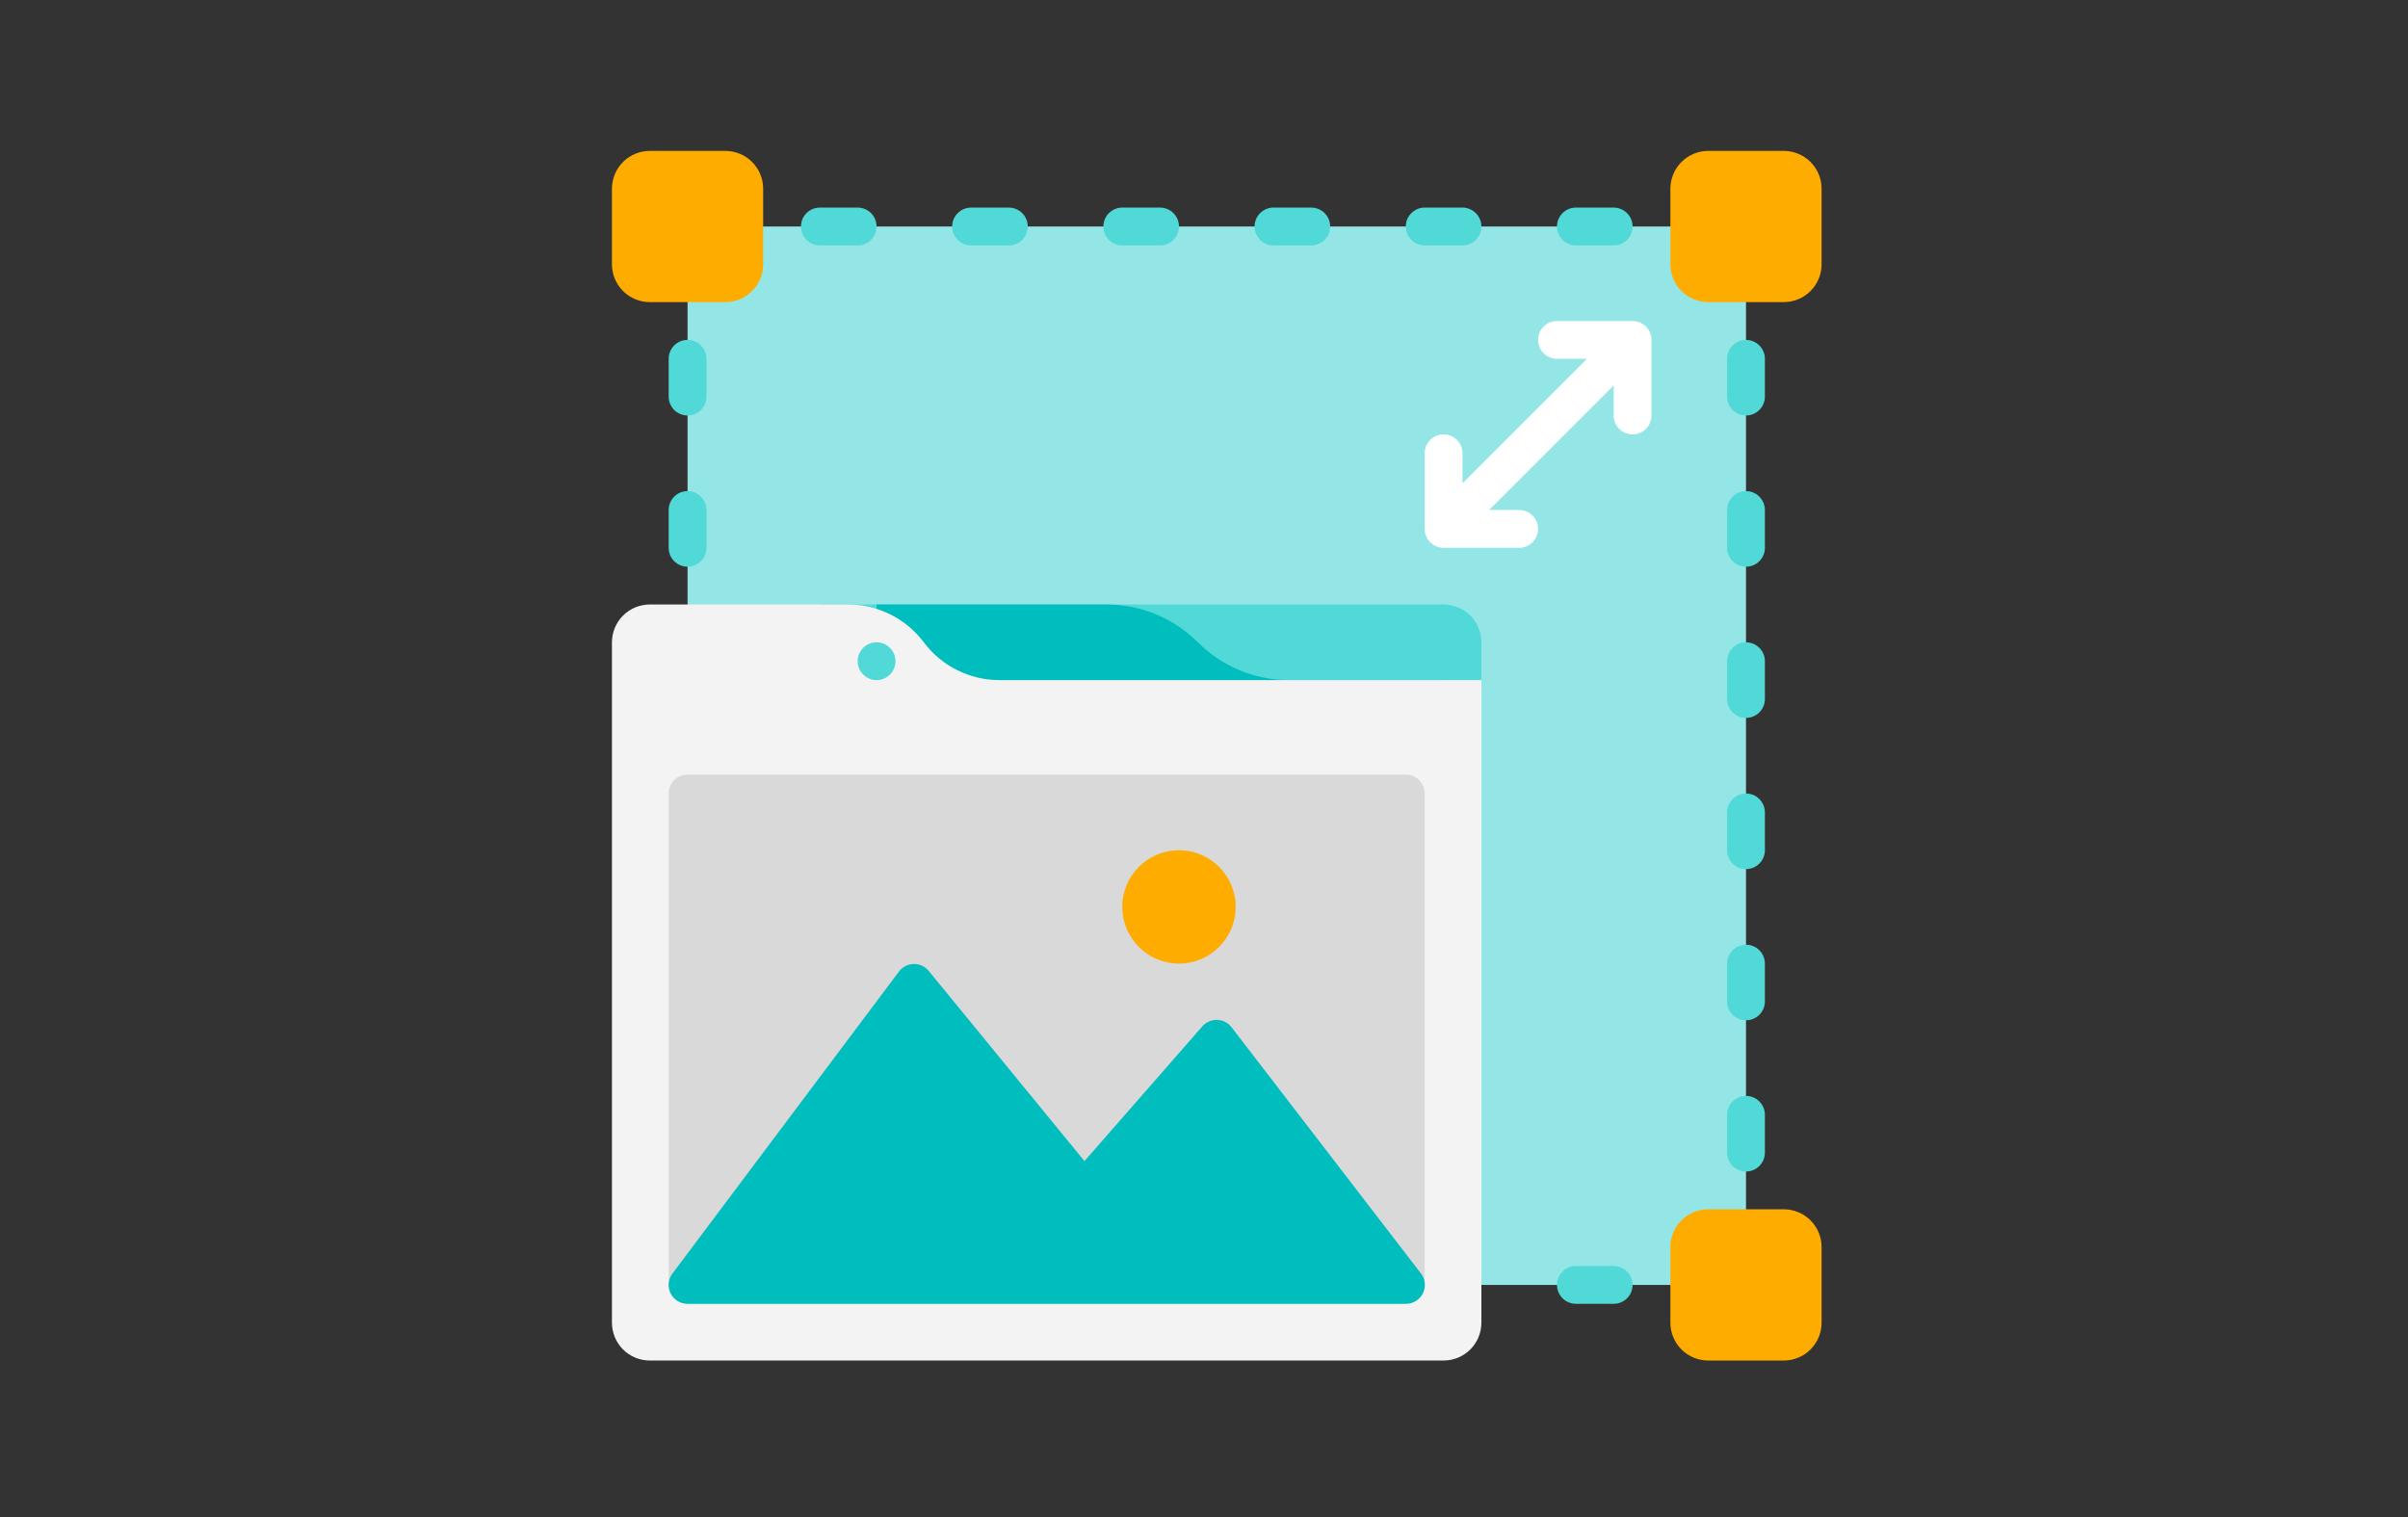 <svg xmlns="http://www.w3.org/2000/svg" xmlns:xlink="http://www.w3.org/1999/xlink" width="400" zoomAndPan="magnify" viewBox="0 0 300 189" height="252" preserveAspectRatio="xMidYMid meet" version="1.0"><rect x="0" y="0" width="300" height="189" fill="#333333" stroke="none"/><defs><clipPath id="f7218341c6"><path d="M 76.238 18.801 L 96 18.801 L 96 38 L 76.238 38 Z M 76.238 18.801 " clip-rule="nonzero"/></clipPath><clipPath id="f98d3d8246"><path d="M 208 18.801 L 226.941 18.801 L 226.941 38 L 208 38 Z M 208 18.801 " clip-rule="nonzero"/></clipPath><clipPath id="0add879fb4"><path d="M 208 150 L 226.941 150 L 226.941 169.504 L 208 169.504 Z M 208 150 " clip-rule="nonzero"/></clipPath><clipPath id="0d7bca4995"><path d="M 76.238 75 L 185 75 L 185 169.504 L 76.238 169.504 Z M 76.238 75 " clip-rule="nonzero"/></clipPath></defs><path fill="#93e6e5" d="M 85.66 28.219 L 217.523 28.219 L 217.523 160.086 L 85.66 160.086 Z M 85.66 28.219 " fill-opacity="1" fill-rule="nonzero"/><path fill="#50d9d7" d="M 102.141 75.312 L 179.848 75.312 C 180.156 75.312 180.465 75.344 180.766 75.406 C 181.07 75.465 181.363 75.555 181.648 75.672 C 181.938 75.789 182.207 75.938 182.465 76.109 C 182.723 76.281 182.961 76.477 183.18 76.695 C 183.398 76.91 183.594 77.148 183.766 77.406 C 183.938 77.664 184.082 77.938 184.199 78.223 C 184.316 78.508 184.406 78.801 184.469 79.105 C 184.527 79.406 184.559 79.715 184.559 80.023 L 184.559 84.734 L 102.141 84.734 Z M 102.141 75.312 " fill-opacity="1" fill-rule="nonzero"/><path fill="#00bebd" d="M 109.207 75.312 L 137.863 75.312 C 139.996 75.316 142.047 75.723 144.02 76.539 C 145.988 77.355 147.727 78.516 149.238 80.023 C 150.746 81.531 152.484 82.695 154.453 83.512 C 156.426 84.328 158.477 84.734 160.609 84.734 L 179.848 84.734 L 179.848 94.152 L 109.207 94.152 Z M 109.207 75.312 " fill-opacity="1" fill-rule="nonzero"/><g clip-path="url(#f7218341c6)"><path fill="#ffac00" d="M 80.949 18.801 L 90.367 18.801 C 90.676 18.801 90.984 18.832 91.289 18.891 C 91.59 18.953 91.887 19.039 92.172 19.16 C 92.457 19.277 92.727 19.422 92.984 19.594 C 93.242 19.766 93.48 19.961 93.699 20.18 C 93.918 20.398 94.113 20.637 94.285 20.895 C 94.457 21.152 94.602 21.422 94.719 21.707 C 94.836 21.992 94.926 22.289 94.988 22.59 C 95.047 22.895 95.078 23.199 95.078 23.512 L 95.078 32.93 C 95.078 33.238 95.047 33.543 94.988 33.848 C 94.926 34.152 94.836 34.445 94.719 34.73 C 94.602 35.016 94.457 35.289 94.285 35.547 C 94.113 35.801 93.918 36.039 93.699 36.258 C 93.48 36.477 93.242 36.672 92.984 36.844 C 92.727 37.016 92.457 37.16 92.172 37.281 C 91.887 37.398 91.59 37.488 91.289 37.547 C 90.984 37.609 90.676 37.637 90.367 37.637 L 80.949 37.637 C 80.641 37.637 80.336 37.609 80.031 37.547 C 79.727 37.488 79.434 37.398 79.148 37.281 C 78.863 37.16 78.59 37.016 78.332 36.844 C 78.074 36.672 77.84 36.477 77.621 36.258 C 77.402 36.039 77.207 35.801 77.035 35.547 C 76.863 35.289 76.719 35.016 76.598 34.73 C 76.48 34.445 76.391 34.152 76.332 33.848 C 76.27 33.543 76.238 33.238 76.238 32.93 L 76.238 23.512 C 76.238 23.199 76.27 22.895 76.332 22.59 C 76.391 22.289 76.48 21.992 76.598 21.707 C 76.719 21.422 76.863 21.152 77.035 20.895 C 77.207 20.637 77.402 20.398 77.621 20.18 C 77.84 19.961 78.074 19.766 78.332 19.594 C 78.59 19.422 78.863 19.277 79.148 19.16 C 79.434 19.039 79.727 18.953 80.031 18.891 C 80.336 18.832 80.641 18.801 80.949 18.801 Z M 80.949 18.801 " fill-opacity="1" fill-rule="nonzero"/></g><g clip-path="url(#f98d3d8246)"><path fill="#ffac00" d="M 212.812 18.801 L 222.234 18.801 C 222.543 18.801 222.848 18.832 223.152 18.891 C 223.457 18.953 223.75 19.039 224.035 19.16 C 224.32 19.277 224.594 19.422 224.852 19.594 C 225.105 19.766 225.344 19.961 225.562 20.18 C 225.781 20.398 225.977 20.637 226.148 20.895 C 226.32 21.152 226.465 21.422 226.586 21.707 C 226.703 21.992 226.793 22.289 226.852 22.59 C 226.914 22.895 226.941 23.199 226.941 23.512 L 226.941 32.93 C 226.941 33.238 226.914 33.543 226.852 33.848 C 226.793 34.152 226.703 34.445 226.586 34.73 C 226.465 35.016 226.32 35.289 226.148 35.547 C 225.977 35.801 225.781 36.039 225.562 36.258 C 225.344 36.477 225.105 36.672 224.852 36.844 C 224.594 37.016 224.32 37.16 224.035 37.281 C 223.75 37.398 223.457 37.488 223.152 37.547 C 222.848 37.609 222.543 37.637 222.234 37.637 L 212.812 37.637 C 212.504 37.637 212.199 37.609 211.895 37.547 C 211.594 37.488 211.297 37.398 211.012 37.281 C 210.727 37.16 210.453 37.016 210.199 36.844 C 209.941 36.672 209.703 36.477 209.484 36.258 C 209.266 36.039 209.07 35.801 208.898 35.547 C 208.727 35.289 208.582 35.016 208.465 34.73 C 208.344 34.445 208.254 34.152 208.195 33.848 C 208.137 33.543 208.105 33.238 208.105 32.93 L 208.105 23.512 C 208.105 23.199 208.137 22.895 208.195 22.59 C 208.254 22.289 208.344 21.992 208.465 21.707 C 208.582 21.422 208.727 21.152 208.898 20.895 C 209.07 20.637 209.266 20.398 209.484 20.18 C 209.703 19.961 209.941 19.766 210.199 19.594 C 210.453 19.422 210.727 19.277 211.012 19.16 C 211.297 19.039 211.594 18.953 211.895 18.891 C 212.199 18.832 212.504 18.801 212.812 18.801 Z M 212.812 18.801 " fill-opacity="1" fill-rule="nonzero"/></g><g clip-path="url(#0add879fb4)"><path fill="#ffac00" d="M 212.812 150.664 L 222.234 150.664 C 222.543 150.664 222.848 150.695 223.152 150.754 C 223.457 150.816 223.75 150.906 224.035 151.023 C 224.32 151.141 224.594 151.289 224.852 151.461 C 225.105 151.629 225.344 151.824 225.562 152.043 C 225.781 152.262 225.977 152.5 226.148 152.758 C 226.32 153.016 226.465 153.285 226.586 153.574 C 226.703 153.859 226.793 154.152 226.852 154.457 C 226.914 154.758 226.941 155.066 226.941 155.375 L 226.941 164.793 C 226.941 165.102 226.914 165.41 226.852 165.711 C 226.793 166.016 226.703 166.309 226.586 166.598 C 226.465 166.883 226.32 167.152 226.148 167.41 C 225.977 167.668 225.781 167.906 225.562 168.125 C 225.344 168.344 225.105 168.539 224.852 168.711 C 224.594 168.883 224.32 169.027 224.035 169.145 C 223.75 169.262 223.457 169.352 223.152 169.414 C 222.848 169.473 222.543 169.504 222.234 169.504 L 212.812 169.504 C 212.504 169.504 212.199 169.473 211.895 169.414 C 211.594 169.352 211.297 169.262 211.012 169.145 C 210.727 169.027 210.453 168.883 210.199 168.711 C 209.941 168.539 209.703 168.344 209.484 168.125 C 209.266 167.906 209.07 167.668 208.898 167.41 C 208.727 167.152 208.582 166.883 208.465 166.598 C 208.344 166.309 208.254 166.016 208.195 165.711 C 208.137 165.41 208.105 165.102 208.105 164.793 L 208.105 155.375 C 208.105 155.066 208.137 154.758 208.195 154.457 C 208.254 154.152 208.344 153.859 208.465 153.574 C 208.582 153.285 208.727 153.016 208.898 152.758 C 209.07 152.5 209.266 152.262 209.484 152.043 C 209.703 151.824 209.941 151.629 210.199 151.461 C 210.453 151.289 210.727 151.141 211.012 151.023 C 211.297 150.906 211.594 150.816 211.895 150.754 C 212.199 150.695 212.504 150.664 212.812 150.664 Z M 212.812 150.664 " fill-opacity="1" fill-rule="nonzero"/></g><g clip-path="url(#0d7bca4995)"><path fill="#f3f3f3" d="M 76.238 164.793 L 76.238 80.023 C 76.238 79.715 76.27 79.406 76.332 79.105 C 76.391 78.801 76.48 78.508 76.598 78.223 C 76.719 77.938 76.863 77.664 77.035 77.406 C 77.207 77.148 77.402 76.91 77.621 76.695 C 77.84 76.477 78.074 76.281 78.332 76.109 C 78.59 75.938 78.863 75.789 79.148 75.672 C 79.434 75.555 79.727 75.465 80.031 75.406 C 80.336 75.344 80.641 75.312 80.949 75.312 L 105.676 75.312 C 106.59 75.312 107.488 75.418 108.379 75.629 C 109.27 75.84 110.121 76.148 110.941 76.559 C 111.758 76.965 112.516 77.461 113.219 78.047 C 113.918 78.633 114.543 79.293 115.094 80.023 C 115.641 80.754 116.266 81.414 116.969 82 C 117.668 82.586 118.43 83.082 119.246 83.488 C 120.062 83.898 120.918 84.207 121.809 84.418 C 122.695 84.629 123.598 84.734 124.512 84.734 L 184.559 84.734 L 184.559 164.793 C 184.559 165.102 184.527 165.41 184.469 165.711 C 184.406 166.016 184.316 166.309 184.199 166.598 C 184.082 166.883 183.938 167.152 183.766 167.41 C 183.594 167.668 183.398 167.906 183.18 168.125 C 182.961 168.344 182.723 168.539 182.465 168.711 C 182.207 168.883 181.938 169.027 181.648 169.145 C 181.363 169.262 181.07 169.352 180.766 169.414 C 180.465 169.473 180.156 169.504 179.848 169.504 L 80.949 169.504 C 80.641 169.504 80.336 169.473 80.031 169.414 C 79.727 169.352 79.434 169.262 79.148 169.145 C 78.863 169.027 78.59 168.883 78.332 168.711 C 78.074 168.539 77.84 168.344 77.621 168.125 C 77.402 167.906 77.207 167.668 77.035 167.41 C 76.863 167.152 76.719 166.883 76.598 166.598 C 76.48 166.309 76.391 166.016 76.332 165.711 C 76.27 165.41 76.238 165.102 76.238 164.793 Z M 76.238 164.793 " fill-opacity="1" fill-rule="nonzero"/></g><path fill="#50d9d7" d="M 111.562 82.379 C 111.562 82.691 111.5 82.992 111.383 83.281 C 111.262 83.566 111.094 83.824 110.871 84.043 C 110.652 84.266 110.395 84.434 110.105 84.555 C 109.82 84.672 109.52 84.734 109.207 84.734 C 108.895 84.734 108.594 84.672 108.305 84.555 C 108.016 84.434 107.762 84.266 107.543 84.043 C 107.32 83.824 107.148 83.566 107.031 83.281 C 106.91 82.992 106.852 82.691 106.852 82.379 C 106.852 82.066 106.91 81.766 107.031 81.477 C 107.148 81.188 107.32 80.934 107.543 80.715 C 107.762 80.492 108.016 80.32 108.305 80.203 C 108.594 80.082 108.895 80.023 109.207 80.023 C 109.52 80.023 109.82 80.082 110.105 80.203 C 110.395 80.32 110.652 80.492 110.871 80.715 C 111.094 80.934 111.262 81.188 111.383 81.477 C 111.5 81.766 111.562 82.066 111.562 82.379 Z M 111.562 82.379 " fill-opacity="1" fill-rule="nonzero"/><path fill="#d9d9d9" d="M 85.66 96.508 L 175.141 96.508 C 175.449 96.508 175.75 96.566 176.039 96.688 C 176.328 96.805 176.582 96.977 176.805 97.195 C 177.023 97.418 177.195 97.672 177.312 97.961 C 177.434 98.25 177.492 98.551 177.492 98.859 L 177.492 160.086 C 177.492 160.398 177.434 160.695 177.312 160.984 C 177.195 161.273 177.023 161.527 176.805 161.75 C 176.582 161.969 176.328 162.141 176.039 162.258 C 175.75 162.379 175.449 162.438 175.141 162.438 L 85.66 162.438 C 85.348 162.438 85.047 162.379 84.758 162.258 C 84.469 162.141 84.215 161.969 83.992 161.75 C 83.773 161.527 83.602 161.273 83.484 160.984 C 83.363 160.695 83.305 160.398 83.305 160.086 L 83.305 98.859 C 83.305 98.551 83.363 98.25 83.484 97.961 C 83.602 97.672 83.773 97.418 83.992 97.195 C 84.215 96.977 84.469 96.805 84.758 96.688 C 85.047 96.566 85.348 96.508 85.66 96.508 Z M 85.66 96.508 " fill-opacity="1" fill-rule="nonzero"/><path fill="#00bebd" d="M 175.141 162.438 L 85.66 162.438 C 85.215 162.438 84.801 162.32 84.422 162.086 C 84.043 161.852 83.754 161.535 83.555 161.137 C 83.352 160.738 83.273 160.316 83.312 159.871 C 83.355 159.43 83.508 159.027 83.773 158.672 L 112.031 120.996 C 112.141 120.855 112.266 120.73 112.406 120.617 C 112.543 120.508 112.691 120.414 112.852 120.336 C 113.012 120.258 113.18 120.199 113.352 120.16 C 113.527 120.121 113.703 120.102 113.879 120.102 C 114.059 120.102 114.234 120.121 114.406 120.16 C 114.582 120.199 114.746 120.258 114.906 120.336 C 115.066 120.414 115.219 120.508 115.355 120.617 C 115.496 120.73 115.617 120.855 115.73 120.996 L 135.109 144.66 L 149.754 127.918 C 149.863 127.785 149.988 127.664 150.125 127.559 C 150.262 127.453 150.41 127.363 150.566 127.289 C 150.723 127.215 150.887 127.16 151.055 127.121 C 151.223 127.086 151.395 127.066 151.566 127.066 C 151.742 127.066 151.91 127.086 152.082 127.121 C 152.25 127.16 152.414 127.215 152.57 127.289 C 152.727 127.363 152.875 127.453 153.012 127.559 C 153.148 127.664 153.27 127.785 153.383 127.918 L 176.93 158.531 C 177.234 158.879 177.422 159.281 177.488 159.742 C 177.555 160.203 177.492 160.641 177.301 161.066 C 177.105 161.488 176.816 161.824 176.422 162.07 C 176.031 162.32 175.602 162.441 175.141 162.438 Z M 175.141 162.438 " fill-opacity="1" fill-rule="nonzero"/><path fill="#ffac00" d="M 153.945 112.988 C 153.945 113.453 153.902 113.914 153.809 114.367 C 153.719 114.824 153.586 115.266 153.41 115.691 C 153.23 116.121 153.012 116.527 152.754 116.914 C 152.496 117.301 152.203 117.656 151.879 117.984 C 151.551 118.312 151.191 118.605 150.805 118.863 C 150.422 119.121 150.016 119.34 149.586 119.516 C 149.156 119.695 148.715 119.828 148.262 119.918 C 147.805 120.008 147.348 120.055 146.883 120.055 C 146.418 120.055 145.957 120.008 145.504 119.918 C 145.051 119.828 144.605 119.695 144.18 119.516 C 143.75 119.34 143.344 119.121 142.957 118.863 C 142.57 118.605 142.215 118.312 141.887 117.984 C 141.559 117.656 141.266 117.301 141.008 116.914 C 140.75 116.527 140.531 116.121 140.355 115.691 C 140.18 115.266 140.043 114.824 139.953 114.367 C 139.863 113.914 139.816 113.453 139.816 112.988 C 139.816 112.527 139.863 112.066 139.953 111.613 C 140.043 111.156 140.18 110.715 140.355 110.285 C 140.531 109.859 140.75 109.449 141.008 109.066 C 141.266 108.68 141.559 108.324 141.887 107.996 C 142.215 107.668 142.57 107.375 142.957 107.117 C 143.344 106.859 143.75 106.641 144.18 106.465 C 144.605 106.285 145.051 106.152 145.504 106.062 C 145.957 105.973 146.418 105.926 146.883 105.926 C 147.348 105.926 147.805 105.973 148.262 106.062 C 148.715 106.152 149.156 106.285 149.586 106.465 C 150.016 106.641 150.422 106.859 150.805 107.117 C 151.191 107.375 151.551 107.668 151.879 107.996 C 152.203 108.324 152.496 108.68 152.754 109.066 C 153.012 109.449 153.23 109.859 153.41 110.285 C 153.586 110.715 153.719 111.156 153.809 111.613 C 153.902 112.066 153.945 112.527 153.945 112.988 Z M 153.945 112.988 " fill-opacity="1" fill-rule="nonzero"/><path fill="#50d9d7" d="M 106.852 30.574 L 102.141 30.574 C 101.828 30.574 101.531 30.516 101.242 30.395 C 100.953 30.277 100.699 30.105 100.477 29.883 C 100.258 29.664 100.086 29.41 99.965 29.121 C 99.848 28.832 99.789 28.531 99.789 28.219 C 99.789 27.906 99.848 27.605 99.965 27.316 C 100.086 27.031 100.258 26.773 100.477 26.555 C 100.699 26.332 100.953 26.164 101.242 26.043 C 101.531 25.926 101.828 25.863 102.141 25.863 L 106.852 25.863 C 107.164 25.863 107.465 25.926 107.754 26.043 C 108.043 26.164 108.297 26.332 108.516 26.555 C 108.738 26.773 108.906 27.031 109.027 27.316 C 109.148 27.605 109.207 27.906 109.207 28.219 C 109.207 28.531 109.148 28.832 109.027 29.121 C 108.906 29.41 108.738 29.664 108.516 29.883 C 108.297 30.105 108.043 30.277 107.754 30.395 C 107.465 30.516 107.164 30.574 106.852 30.574 Z M 106.852 30.574 " fill-opacity="1" fill-rule="nonzero"/><path fill="#50d9d7" d="M 125.688 30.574 L 120.98 30.574 C 120.668 30.574 120.367 30.516 120.078 30.395 C 119.789 30.277 119.535 30.105 119.316 29.883 C 119.094 29.664 118.926 29.41 118.805 29.121 C 118.684 28.832 118.625 28.531 118.625 28.219 C 118.625 27.906 118.684 27.605 118.805 27.316 C 118.926 27.031 119.094 26.773 119.316 26.555 C 119.535 26.332 119.789 26.164 120.078 26.043 C 120.367 25.926 120.668 25.863 120.98 25.863 L 125.688 25.863 C 126 25.863 126.301 25.926 126.59 26.043 C 126.879 26.164 127.133 26.332 127.355 26.555 C 127.574 26.773 127.746 27.031 127.863 27.316 C 127.984 27.605 128.043 27.906 128.043 28.219 C 128.043 28.531 127.984 28.832 127.863 29.121 C 127.746 29.41 127.574 29.664 127.355 29.883 C 127.133 30.105 126.879 30.277 126.59 30.395 C 126.301 30.516 126 30.574 125.688 30.574 Z M 125.688 30.574 " fill-opacity="1" fill-rule="nonzero"/><path fill="#50d9d7" d="M 144.527 30.574 L 139.816 30.574 C 139.504 30.574 139.207 30.516 138.918 30.395 C 138.629 30.277 138.375 30.105 138.152 29.883 C 137.934 29.664 137.762 29.41 137.641 29.121 C 137.523 28.832 137.465 28.531 137.465 28.219 C 137.465 27.906 137.523 27.605 137.641 27.316 C 137.762 27.031 137.934 26.773 138.152 26.555 C 138.375 26.332 138.629 26.164 138.918 26.043 C 139.207 25.926 139.504 25.863 139.816 25.863 L 144.527 25.863 C 144.84 25.863 145.141 25.926 145.43 26.043 C 145.715 26.164 145.973 26.332 146.191 26.555 C 146.414 26.773 146.582 27.031 146.703 27.316 C 146.82 27.605 146.883 27.906 146.883 28.219 C 146.883 28.531 146.82 28.832 146.703 29.121 C 146.582 29.41 146.414 29.664 146.191 29.883 C 145.973 30.105 145.715 30.277 145.43 30.395 C 145.141 30.516 144.84 30.574 144.527 30.574 Z M 144.527 30.574 " fill-opacity="1" fill-rule="nonzero"/><path fill="#50d9d7" d="M 163.363 30.574 L 158.656 30.574 C 158.344 30.574 158.043 30.516 157.754 30.395 C 157.465 30.277 157.211 30.105 156.992 29.883 C 156.77 29.664 156.598 29.41 156.48 29.121 C 156.359 28.832 156.301 28.531 156.301 28.219 C 156.301 27.906 156.359 27.605 156.48 27.316 C 156.598 27.031 156.77 26.773 156.992 26.555 C 157.211 26.332 157.465 26.164 157.754 26.043 C 158.043 25.926 158.344 25.863 158.656 25.863 L 163.363 25.863 C 163.676 25.863 163.977 25.926 164.266 26.043 C 164.555 26.164 164.809 26.332 165.031 26.555 C 165.25 26.773 165.422 27.031 165.539 27.316 C 165.66 27.605 165.719 27.906 165.719 28.219 C 165.719 28.531 165.66 28.832 165.539 29.121 C 165.422 29.41 165.25 29.664 165.031 29.883 C 164.809 30.105 164.555 30.277 164.266 30.395 C 163.977 30.516 163.676 30.574 163.363 30.574 Z M 163.363 30.574 " fill-opacity="1" fill-rule="nonzero"/><path fill="#50d9d7" d="M 182.203 30.574 L 177.492 30.574 C 177.18 30.574 176.879 30.516 176.594 30.395 C 176.305 30.277 176.051 30.105 175.828 29.883 C 175.609 29.664 175.438 29.41 175.316 29.121 C 175.199 28.832 175.137 28.531 175.141 28.219 C 175.137 27.906 175.199 27.605 175.316 27.316 C 175.438 27.031 175.609 26.773 175.828 26.555 C 176.051 26.332 176.305 26.164 176.594 26.043 C 176.879 25.926 177.18 25.863 177.492 25.863 L 182.203 25.863 C 182.516 25.863 182.816 25.926 183.105 26.043 C 183.391 26.164 183.648 26.332 183.867 26.555 C 184.09 26.773 184.258 27.031 184.379 27.316 C 184.496 27.605 184.559 27.906 184.559 28.219 C 184.559 28.531 184.496 28.832 184.379 29.121 C 184.258 29.41 184.09 29.664 183.867 29.883 C 183.648 30.105 183.391 30.277 183.105 30.395 C 182.816 30.516 182.516 30.574 182.203 30.574 Z M 182.203 30.574 " fill-opacity="1" fill-rule="nonzero"/><path fill="#50d9d7" d="M 201.039 30.574 L 196.332 30.574 C 196.02 30.574 195.719 30.516 195.43 30.395 C 195.141 30.277 194.887 30.105 194.668 29.883 C 194.445 29.664 194.273 29.41 194.156 29.121 C 194.035 28.832 193.977 28.531 193.977 28.219 C 193.977 27.906 194.035 27.605 194.156 27.316 C 194.273 27.031 194.445 26.773 194.668 26.555 C 194.887 26.332 195.141 26.164 195.43 26.043 C 195.719 25.926 196.02 25.863 196.332 25.863 L 201.039 25.863 C 201.352 25.863 201.652 25.926 201.941 26.043 C 202.23 26.164 202.484 26.332 202.707 26.555 C 202.926 26.773 203.098 27.031 203.215 27.316 C 203.336 27.605 203.395 27.906 203.395 28.219 C 203.395 28.531 203.336 28.832 203.215 29.121 C 203.098 29.41 202.926 29.664 202.707 29.883 C 202.484 30.105 202.23 30.277 201.941 30.395 C 201.652 30.516 201.352 30.574 201.039 30.574 Z M 201.039 30.574 " fill-opacity="1" fill-rule="nonzero"/><path fill="#50d9d7" d="M 215.168 49.41 L 215.168 44.703 C 215.168 44.391 215.23 44.09 215.348 43.801 C 215.469 43.512 215.637 43.258 215.859 43.039 C 216.078 42.816 216.336 42.648 216.621 42.527 C 216.91 42.406 217.211 42.348 217.523 42.348 C 217.836 42.348 218.137 42.406 218.426 42.527 C 218.715 42.648 218.969 42.816 219.188 43.039 C 219.41 43.258 219.578 43.512 219.699 43.801 C 219.82 44.09 219.879 44.391 219.879 44.703 L 219.879 49.41 C 219.879 49.723 219.82 50.023 219.699 50.312 C 219.578 50.602 219.41 50.855 219.188 51.078 C 218.969 51.297 218.715 51.469 218.426 51.586 C 218.137 51.707 217.836 51.766 217.523 51.766 C 217.211 51.766 216.91 51.707 216.621 51.586 C 216.336 51.469 216.078 51.297 215.859 51.078 C 215.637 50.855 215.469 50.602 215.348 50.312 C 215.23 50.023 215.168 49.723 215.168 49.41 Z M 215.168 49.41 " fill-opacity="1" fill-rule="nonzero"/><path fill="#50d9d7" d="M 215.168 68.25 L 215.168 63.539 C 215.168 63.227 215.23 62.93 215.348 62.641 C 215.469 62.352 215.637 62.098 215.859 61.875 C 216.078 61.656 216.336 61.484 216.621 61.363 C 216.91 61.246 217.211 61.188 217.523 61.188 C 217.836 61.188 218.137 61.246 218.426 61.363 C 218.715 61.484 218.969 61.656 219.188 61.875 C 219.41 62.098 219.578 62.352 219.699 62.641 C 219.82 62.93 219.879 63.227 219.879 63.539 L 219.879 68.25 C 219.879 68.562 219.82 68.863 219.699 69.152 C 219.578 69.438 219.41 69.695 219.188 69.914 C 218.969 70.137 218.715 70.305 218.426 70.426 C 218.137 70.543 217.836 70.605 217.523 70.605 C 217.211 70.605 216.91 70.543 216.621 70.426 C 216.336 70.305 216.078 70.137 215.859 69.914 C 215.637 69.695 215.469 69.438 215.348 69.152 C 215.23 68.863 215.168 68.562 215.168 68.25 Z M 215.168 68.25 " fill-opacity="1" fill-rule="nonzero"/><path fill="#50d9d7" d="M 215.168 87.086 L 215.168 82.379 C 215.168 82.066 215.23 81.766 215.348 81.477 C 215.469 81.188 215.637 80.934 215.859 80.715 C 216.078 80.492 216.336 80.32 216.621 80.203 C 216.91 80.082 217.211 80.023 217.523 80.023 C 217.836 80.023 218.137 80.082 218.426 80.203 C 218.715 80.32 218.969 80.492 219.188 80.715 C 219.41 80.934 219.578 81.188 219.699 81.477 C 219.82 81.766 219.879 82.066 219.879 82.379 L 219.879 87.086 C 219.879 87.398 219.82 87.699 219.699 87.988 C 219.578 88.277 219.41 88.531 219.188 88.754 C 218.969 88.973 218.715 89.145 218.426 89.262 C 218.137 89.383 217.836 89.441 217.523 89.441 C 217.211 89.441 216.91 89.383 216.621 89.262 C 216.336 89.145 216.078 88.973 215.859 88.754 C 215.637 88.531 215.469 88.277 215.348 87.988 C 215.23 87.699 215.168 87.398 215.168 87.086 Z M 215.168 87.086 " fill-opacity="1" fill-rule="nonzero"/><path fill="#50d9d7" d="M 215.168 105.926 L 215.168 101.215 C 215.168 100.902 215.23 100.602 215.348 100.316 C 215.469 100.027 215.637 99.773 215.859 99.551 C 216.078 99.332 216.336 99.16 216.621 99.039 C 216.91 98.922 217.211 98.859 217.523 98.859 C 217.836 98.859 218.137 98.922 218.426 99.039 C 218.715 99.16 218.969 99.332 219.188 99.551 C 219.41 99.773 219.578 100.027 219.699 100.316 C 219.82 100.602 219.879 100.902 219.879 101.215 L 219.879 105.926 C 219.879 106.238 219.82 106.539 219.699 106.828 C 219.578 107.113 219.41 107.371 219.188 107.59 C 218.969 107.812 218.715 107.98 218.426 108.102 C 218.137 108.219 217.836 108.281 217.523 108.281 C 217.211 108.281 216.91 108.219 216.621 108.102 C 216.336 107.98 216.078 107.812 215.859 107.59 C 215.637 107.371 215.469 107.113 215.348 106.828 C 215.23 106.539 215.168 106.238 215.168 105.926 Z M 215.168 105.926 " fill-opacity="1" fill-rule="nonzero"/><path fill="#50d9d7" d="M 215.168 124.762 L 215.168 120.055 C 215.168 119.742 215.23 119.441 215.348 119.152 C 215.469 118.863 215.637 118.609 215.859 118.391 C 216.078 118.168 216.336 117.996 216.621 117.879 C 216.91 117.758 217.211 117.699 217.523 117.699 C 217.836 117.699 218.137 117.758 218.426 117.879 C 218.715 117.996 218.969 118.168 219.188 118.391 C 219.41 118.609 219.578 118.863 219.699 119.152 C 219.82 119.441 219.879 119.742 219.879 120.055 L 219.879 124.762 C 219.879 125.074 219.82 125.375 219.699 125.664 C 219.578 125.953 219.41 126.207 219.188 126.43 C 218.969 126.648 218.715 126.82 218.426 126.938 C 218.137 127.059 217.836 127.117 217.523 127.117 C 217.211 127.117 216.91 127.059 216.621 126.938 C 216.336 126.82 216.078 126.648 215.859 126.43 C 215.637 126.207 215.469 125.953 215.348 125.664 C 215.23 125.375 215.168 125.074 215.168 124.762 Z M 215.168 124.762 " fill-opacity="1" fill-rule="nonzero"/><path fill="#50d9d7" d="M 215.168 143.602 L 215.168 138.891 C 215.168 138.578 215.23 138.277 215.348 137.992 C 215.469 137.703 215.637 137.449 215.859 137.227 C 216.078 137.004 216.336 136.836 216.621 136.715 C 216.91 136.598 217.211 136.535 217.523 136.535 C 217.836 136.535 218.137 136.598 218.426 136.715 C 218.715 136.836 218.969 137.004 219.188 137.227 C 219.41 137.449 219.578 137.703 219.699 137.992 C 219.82 138.277 219.879 138.578 219.879 138.891 L 219.879 143.602 C 219.879 143.914 219.82 144.215 219.699 144.504 C 219.578 144.789 219.41 145.047 219.188 145.266 C 218.969 145.488 218.715 145.656 218.426 145.777 C 218.137 145.895 217.836 145.957 217.523 145.957 C 217.211 145.957 216.91 145.895 216.621 145.777 C 216.336 145.656 216.078 145.488 215.859 145.266 C 215.637 145.047 215.469 144.789 215.348 144.504 C 215.23 144.215 215.168 143.914 215.168 143.602 Z M 215.168 143.602 " fill-opacity="1" fill-rule="nonzero"/><path fill="#50d9d7" d="M 196.332 157.73 L 201.039 157.73 C 201.352 157.73 201.652 157.789 201.941 157.91 C 202.23 158.027 202.484 158.199 202.707 158.418 C 202.926 158.641 203.098 158.895 203.215 159.184 C 203.336 159.473 203.395 159.773 203.395 160.086 C 203.395 160.398 203.336 160.695 203.215 160.984 C 203.098 161.273 202.926 161.527 202.707 161.75 C 202.484 161.969 202.23 162.141 201.941 162.258 C 201.652 162.379 201.352 162.438 201.039 162.438 L 196.332 162.438 C 196.02 162.438 195.719 162.379 195.43 162.258 C 195.141 162.141 194.887 161.969 194.668 161.75 C 194.445 161.527 194.273 161.273 194.156 160.984 C 194.035 160.695 193.977 160.398 193.977 160.086 C 193.977 159.773 194.035 159.473 194.156 159.184 C 194.273 158.895 194.445 158.641 194.668 158.418 C 194.887 158.199 195.141 158.027 195.43 157.91 C 195.719 157.789 196.02 157.73 196.332 157.73 Z M 196.332 157.73 " fill-opacity="1" fill-rule="nonzero"/><path fill="#50d9d7" d="M 88.016 63.539 L 88.016 68.25 C 88.016 68.562 87.953 68.863 87.836 69.152 C 87.715 69.438 87.543 69.695 87.324 69.914 C 87.102 70.137 86.848 70.305 86.559 70.426 C 86.273 70.543 85.973 70.605 85.66 70.605 C 85.348 70.605 85.047 70.543 84.758 70.426 C 84.469 70.305 84.215 70.137 83.992 69.914 C 83.773 69.695 83.602 69.438 83.484 69.152 C 83.363 68.863 83.305 68.562 83.305 68.25 L 83.305 63.539 C 83.305 63.227 83.363 62.93 83.484 62.641 C 83.602 62.352 83.773 62.098 83.992 61.875 C 84.215 61.656 84.469 61.484 84.758 61.363 C 85.047 61.246 85.348 61.188 85.66 61.188 C 85.973 61.188 86.273 61.246 86.559 61.363 C 86.848 61.484 87.102 61.656 87.324 61.875 C 87.543 62.098 87.715 62.352 87.836 62.641 C 87.953 62.93 88.016 63.227 88.016 63.539 Z M 88.016 63.539 " fill-opacity="1" fill-rule="nonzero"/><path fill="#50d9d7" d="M 88.016 44.703 L 88.016 49.41 C 88.016 49.723 87.953 50.023 87.836 50.312 C 87.715 50.602 87.543 50.855 87.324 51.078 C 87.102 51.297 86.848 51.469 86.559 51.586 C 86.273 51.707 85.973 51.766 85.66 51.766 C 85.348 51.766 85.047 51.707 84.758 51.586 C 84.469 51.469 84.215 51.297 83.992 51.078 C 83.773 50.855 83.602 50.602 83.484 50.312 C 83.363 50.023 83.305 49.723 83.305 49.41 L 83.305 44.703 C 83.305 44.391 83.363 44.09 83.484 43.801 C 83.602 43.512 83.773 43.258 83.992 43.039 C 84.215 42.816 84.469 42.648 84.758 42.527 C 85.047 42.406 85.348 42.348 85.66 42.348 C 85.973 42.348 86.273 42.406 86.559 42.527 C 86.848 42.648 87.102 42.816 87.324 43.039 C 87.543 43.258 87.715 43.512 87.836 43.801 C 87.953 44.09 88.016 44.391 88.016 44.703 Z M 88.016 44.703 " fill-opacity="1" fill-rule="nonzero"/><path fill="#ffffff" d="M 203.395 39.992 L 193.977 39.992 C 193.664 39.992 193.363 40.055 193.074 40.172 C 192.785 40.293 192.531 40.461 192.312 40.684 C 192.09 40.902 191.922 41.16 191.801 41.445 C 191.68 41.734 191.621 42.035 191.621 42.348 C 191.621 42.66 191.68 42.961 191.801 43.25 C 191.922 43.539 192.09 43.793 192.312 44.012 C 192.531 44.234 192.785 44.402 193.074 44.523 C 193.363 44.645 193.664 44.703 193.977 44.703 L 197.719 44.703 L 182.203 60.219 L 182.203 56.477 C 182.203 56.164 182.145 55.863 182.023 55.574 C 181.902 55.285 181.734 55.031 181.512 54.812 C 181.293 54.59 181.039 54.422 180.75 54.301 C 180.461 54.18 180.16 54.121 179.848 54.121 C 179.535 54.121 179.234 54.18 178.945 54.301 C 178.66 54.422 178.402 54.59 178.184 54.812 C 177.961 55.031 177.793 55.285 177.672 55.574 C 177.555 55.863 177.492 56.164 177.492 56.477 L 177.492 65.895 C 177.492 66.207 177.555 66.508 177.672 66.797 C 177.793 67.086 177.961 67.34 178.184 67.559 C 178.402 67.781 178.66 67.949 178.945 68.07 C 179.234 68.191 179.535 68.25 179.848 68.25 L 189.266 68.25 C 189.578 68.25 189.879 68.191 190.168 68.07 C 190.457 67.949 190.711 67.781 190.934 67.559 C 191.152 67.34 191.324 67.086 191.441 66.797 C 191.562 66.508 191.621 66.207 191.621 65.895 C 191.621 65.582 191.562 65.281 191.441 64.992 C 191.324 64.707 191.152 64.449 190.934 64.23 C 190.711 64.008 190.457 63.84 190.168 63.719 C 189.879 63.602 189.578 63.539 189.266 63.539 L 185.523 63.539 L 201.039 48.023 L 201.039 51.766 C 201.039 52.078 201.102 52.379 201.219 52.668 C 201.34 52.957 201.508 53.211 201.73 53.434 C 201.949 53.652 202.207 53.824 202.496 53.941 C 202.781 54.062 203.082 54.121 203.395 54.121 C 203.707 54.121 204.008 54.062 204.297 53.941 C 204.586 53.824 204.84 53.652 205.059 53.434 C 205.281 53.211 205.453 52.957 205.57 52.668 C 205.691 52.379 205.75 52.078 205.75 51.766 L 205.75 42.348 C 205.75 42.035 205.691 41.734 205.57 41.445 C 205.453 41.16 205.281 40.902 205.059 40.684 C 204.84 40.461 204.586 40.293 204.297 40.172 C 204.008 40.055 203.707 39.992 203.395 39.992 Z M 203.395 39.992 " fill-opacity="1" fill-rule="nonzero"/></svg>